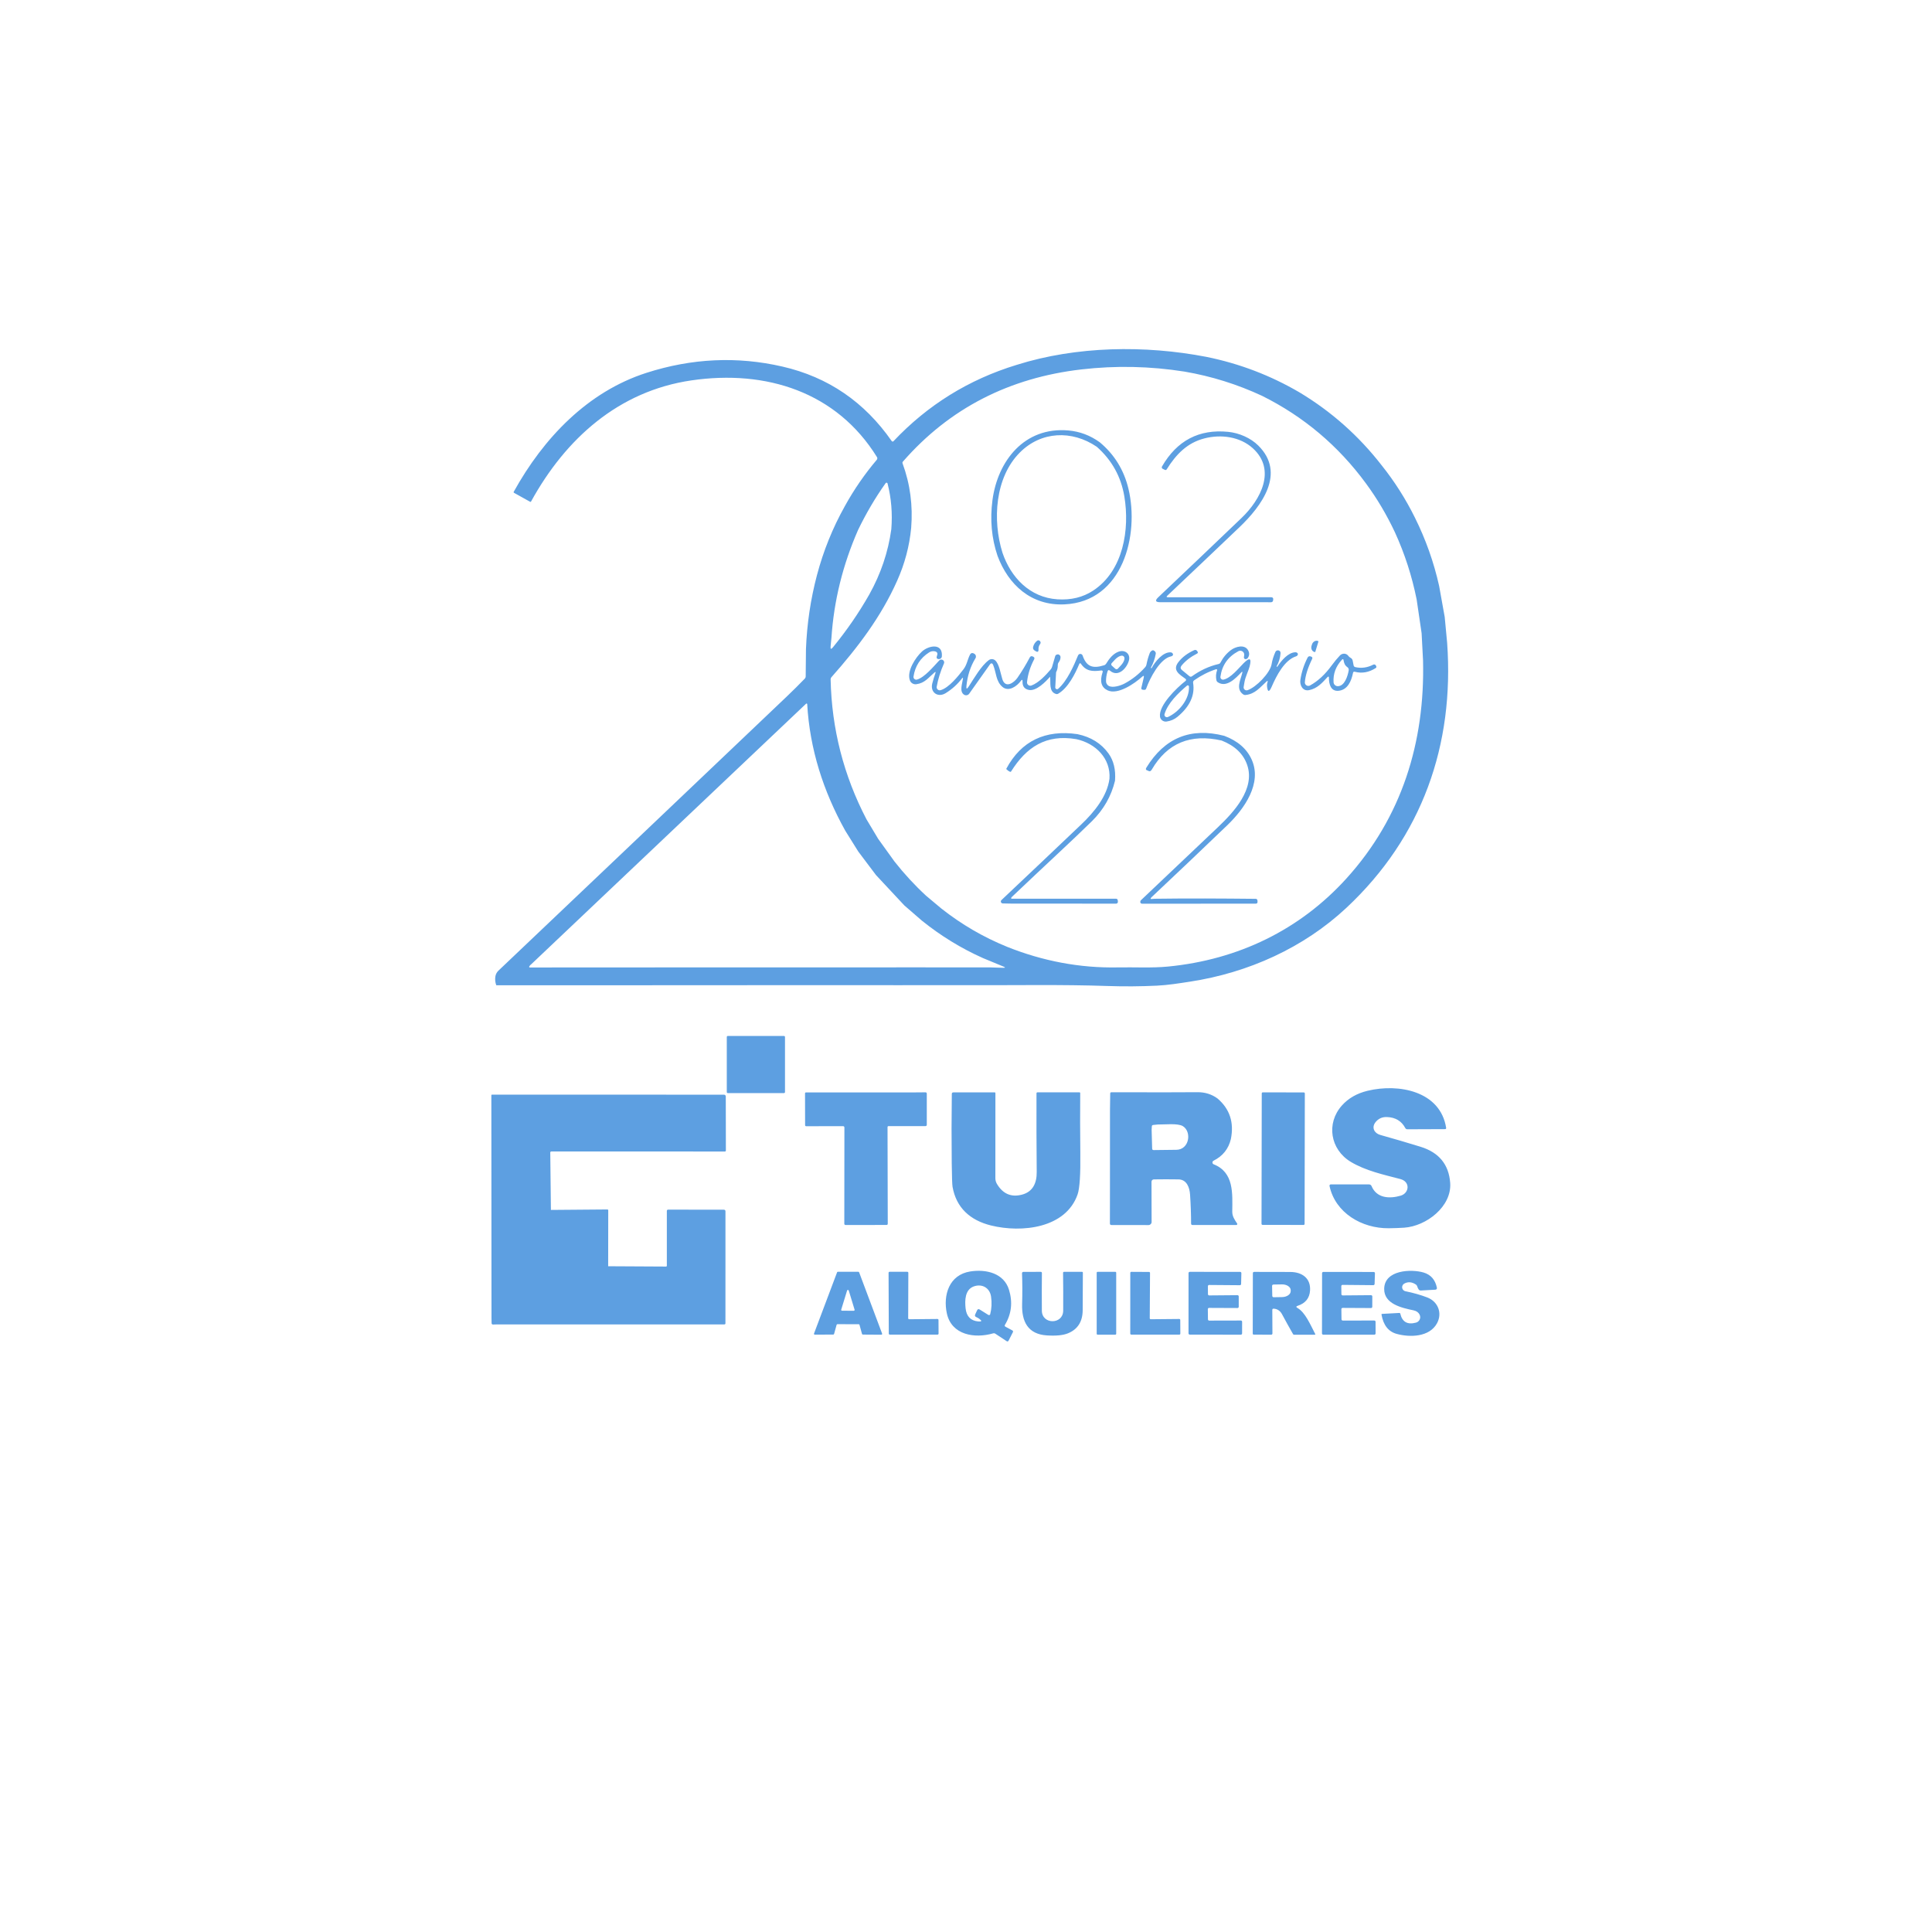 <?xml version="1.0" encoding="UTF-8" standalone="no"?> <svg xmlns="http://www.w3.org/2000/svg" xmlns:xlink="http://www.w3.org/1999/xlink" xmlns:serif="http://www.serif.com/" width="100%" height="100%" viewBox="0 0 265 265" version="1.1" xml:space="preserve" style="fill-rule:evenodd;clip-rule:evenodd;stroke-linejoin:round;stroke-miterlimit:2;"> <g transform="matrix(1,0,0,1,-7164,-4886)"> <g transform="matrix(2.353,0,0,12.784,6429.1,0)"> <g id="logo-turis" serif:id="logo turis" transform="matrix(0.144,0,0,0.026,336.012,385.56)"> <path d="M161.77,138.47C162.163,128.083 163.647,117.92 166.22,107.98C168.813,97.973 172.577,88.48 177.51,79.5C181.217,72.64 185.536,66.271 190.44,60.37C190.697,60.061 190.731,59.617 190.52,59.27C174.22,32.412 145.68,23.097 115.4,27.61C85.9,32.007 64.48,51.657 50.5,77.56C50.399,77.746 50.257,77.787 50.07,77.68L43.56,73.99C43.427,73.91 43.379,73.742 43.45,73.61C55.535,51.352 73.412,32.285 97.17,24.5C115.551,18.477 133.889,17.606 152.19,21.89C170.823,26.252 185.496,36.57 196.49,52.66C196.573,52.782 196.712,52.854 196.86,52.854C196.985,52.854 197.105,52.802 197.19,52.71C211.007,37.779 227.61,27.263 247.05,21.21C271.28,13.42 299.01,13.02 323.81,17.89C337.243,20.657 349.85,25.56 361.63,32.6C374.503,40.493 385.57,50.517 394.83,62.67C400.05,69.33 404.537,76.527 408.29,84.26C412.677,93.26 415.94,102.647 418.08,112.42L420.34,125.23L421.33,135.94C424.28,178.01 411.25,216.02 380.52,245.29C363.23,261.75 340.85,272.048 317.23,275.73C312.87,276.41 308.3,277.165 303.88,277.38C297.206,277.705 290.617,277.76 284.11,277.53C265.16,276.86 246.3,277.26 227.35,277.18L198.39,277.19L170.15,277.17L102.89,277.21L36.4,277.22C35.973,276.027 35.851,274.837 36.03,273.65C36.177,272.677 36.589,271.859 37.27,271.2C76.244,233.439 115.14,195.807 153.86,158.2C156.4,155.727 158.889,153.222 161.31,150.67C161.537,150.431 161.653,150.143 161.66,149.81L161.77,138.47ZM186.27,208.74L190.99,216.78L197.6,226.14C201.467,231.16 205.717,235.857 210.35,240.23L216.55,245.53C224.717,252.11 233.62,257.393 243.26,261.38C257.56,267.21 272.62,270.165 288.03,269.85C294.78,269.712 301.66,270.159 308.32,269.5C336.799,266.684 361.689,254.319 380.46,233.26C403.029,207.939 412.37,176.88 411.57,143.19L410.99,131.94L408.98,118C407.08,108.353 404.147,99.113 400.18,90.28C396.86,83.067 392.953,76.35 388.46,70.13C377.26,54.577 363.24,42.527 346.4,33.98C336.34,29.213 325.873,25.88 315,23.98C301.1,21.74 287.193,21.44 273.28,23.08C244.14,26.514 219.892,39.067 201,61.14C200.819,61.352 200.778,61.586 200.87,61.84C203.976,70.434 205.087,79.337 204.36,88.49C203.653,96.017 201.763,103.277 198.69,110.27C192.2,125.17 182.675,137.917 172.07,150.1C171.85,150.353 171.743,150.647 171.75,150.98C172.181,171.434 177.043,190.687 186.27,208.74ZM280.71,53.15C286.637,58.19 290.508,64.604 292.33,72.39C296.756,91.311 290.15,118.956 266.38,120.04C252.94,120.653 243.67,111.93 239.31,99.99C236.903,92.717 236.221,85.053 237.27,77C239.375,60.849 250.17,46.674 268,48.27C272.627,48.684 276.863,50.31 280.71,53.15ZM279.49,55C269.39,48.02 256.96,48.59 248.37,57.35C238.28,67.64 237.22,85.31 241.31,98.71C244.7,108.89 252.34,117.201 263.57,117.95C269.077,118.317 273.895,117.123 278.02,114.36C290.325,106.118 292.863,89.009 290.66,75.53C289.322,67.343 285.597,60.5 279.49,55ZM308.3,117.11L350.05,117.09C350.717,117.09 351.003,117.42 350.91,118.08L350.87,118.39C350.797,118.903 350.5,119.16 349.98,119.16L305.2,119.15C303.24,119.15 302.967,118.47 304.38,117.11C315.973,105.923 327.217,95.01 338.11,84.37C345.82,76.84 352.28,64.56 342.68,55.63C337.49,50.81 329.75,49.77 323.02,51.56C316.09,53.39 311.62,58.1 307.82,64.29C307.627,64.61 307.363,64.687 307.03,64.52L306.17,64.09C305.944,63.974 305.801,63.74 305.801,63.486C305.801,63.368 305.832,63.252 305.89,63.15C311.963,52.423 320.89,47.653 332.67,48.84C337.08,49.28 341.76,51.34 344.88,54.5C356.15,65.91 346.23,79.46 337.21,88.24C328.163,97.04 318.44,106.45 308.04,116.47C307.6,116.897 307.687,117.11 308.3,117.11ZM373.47,150.37C373.469,149.737 373.255,149.652 372.83,150.12C370.661,152.512 368.731,154.773 365.4,155.44C362.84,155.952 361.601,153.36 361.91,151.23C362.379,147.997 363.371,144.904 364.87,141.94C365.088,141.51 365.611,141.32 366.06,141.51L366.4,141.65C366.623,141.746 366.768,141.967 366.768,142.21C366.768,142.3 366.749,142.389 366.71,142.47C364.937,146.18 363.927,149.404 363.73,152.17C363.728,152.204 363.726,152.238 363.726,152.272C363.726,153.046 364.363,153.682 365.136,153.682C365.379,153.682 365.618,153.619 365.83,153.5C369.012,151.712 371.948,148.945 374.63,145.18C375.656,143.74 376.757,142.387 377.93,141.12C377.986,141.06 378.045,141.003 378.106,140.949C379.02,140.152 380.401,140.217 381.165,141.093C381.217,141.153 381.265,141.215 381.31,141.28C381.543,141.62 381.86,141.896 382.26,142.11C382.684,142.337 382.986,142.749 383.08,143.23L383.46,145.19C383.533,145.597 383.773,145.848 384.18,145.94C386.665,146.502 389.067,146.141 391.4,144.92C391.411,144.914 391.422,144.909 391.434,144.904C391.837,144.718 392.32,144.893 392.504,145.292C392.509,145.305 392.515,145.317 392.52,145.33L392.64,145.63C392.743,145.874 392.658,146.158 392.44,146.3C389.69,148.095 386.863,148.631 383.96,147.85C383.546,147.739 383.303,147.89 383.22,148.31C382.58,151.564 381.13,155.259 377.46,155.69C374.14,156.08 373.475,152.81 373.47,150.37ZM380.88,145.9C379.898,145.202 379.583,144.24 379.4,143.1C379.315,142.566 379.085,142.498 378.72,142.9C376.239,145.634 375.129,148.747 375.35,152.2C375.408,153.1 376.168,153.805 377.07,153.8C379.87,153.784 381.091,149.509 381.47,147.33C381.574,146.73 381.379,146.255 380.88,145.9ZM263.02,148.08L262.69,154.31C262.69,154.319 262.689,154.329 262.689,154.338C262.689,154.728 263.01,155.048 263.399,155.048C263.573,155.048 263.74,154.985 263.87,154.87C267.471,151.681 270.186,145.418 271.91,141.1C271.963,140.967 272.045,140.847 272.148,140.748C272.542,140.374 273.17,140.386 273.541,140.775C273.64,140.879 273.714,141.004 273.76,141.14C275.296,145.698 277.757,146.682 282.48,145.16C282.816,145.052 283.1,144.823 283.28,144.52C284.486,142.484 286.14,140.309 288.42,139.52C290.91,138.659 293.194,140.438 292.52,143.14C291.733,146.298 288.223,150.297 284.87,147.43C284.37,147.003 284.02,147.106 283.83,147.74C283.409,149.144 283.219,150.497 283.24,151.79C283.252,152.546 283.64,153.243 284.27,153.64C285.889,154.662 289.199,153.539 290.73,152.71C293.888,151 296.677,148.726 299.13,145.91C299.364,145.641 299.524,145.317 299.59,144.97C299.915,143.25 300.366,141.655 300.92,140.18C301.095,139.714 301.411,139.349 301.87,139.08C302.265,138.849 302.682,139.005 303.13,139.55C303.339,139.804 303.427,140.136 303.37,140.46C303.004,142.552 302.338,144.409 301.43,146.07C301.361,146.196 301.393,146.29 301.52,146.35L301.52,146.36C301.613,146.407 301.683,146.383 301.73,146.29C302.982,143.806 306.322,139.559 309.44,139.84C309.854,139.877 310.142,140.094 310.31,140.48C310.409,140.707 310.386,140.919 310.23,141.11C310.066,141.312 309.85,141.438 309.59,141.49C305.054,142.4 300.983,150.547 299.5,154.77C299.353,155.19 299.057,155.373 298.61,155.32L298.13,155.27C297.637,155.217 297.443,154.947 297.55,154.46L298.5,150.28C298.687,149.453 298.467,149.33 297.84,149.91C294.849,152.679 288.019,157.512 283.88,155.52C281.319,154.288 280.624,151.812 281.83,148.11C282.028,147.503 281.81,147.243 281.17,147.33C277.7,147.8 275.115,147.644 273.04,144.49C272.977,144.394 272.87,144.336 272.756,144.336C272.617,144.336 272.492,144.422 272.44,144.55C270.754,148.69 267.941,154.444 263.91,156.89C263.629,157.061 263.29,157.106 262.98,157.01C259.947,156.068 260.93,152.15 260.59,149.89C258.76,152.03 254.971,155.985 251.95,155.34C250.217,154.97 249.381,153.827 249.44,151.9C249.467,151.027 249.227,150.947 248.72,151.66C247.182,153.821 243.841,156.229 241.35,154.13C238.631,151.839 238.829,148.24 237.58,145.13C237.2,144.183 236.72,144.127 236.14,144.96L227.85,156.9C227.389,157.565 226.474,157.752 225.79,157.32C223.779,156.051 225.064,152.739 225.31,150.75C225.375,150.223 225.251,150.174 224.93,150.6C223.096,153.031 220.892,155.053 218.33,156.67C215.172,158.663 211.971,156.38 212.9,152.67C213.267,151.203 213.691,149.805 214.16,148.47C214.375,147.857 214.233,147.763 213.74,148.19C211.308,150.298 209.93,152.509 206.44,152.99C205.338,153.142 204.269,152.509 203.87,151.47C202.404,147.649 206.181,141.871 208.73,139.49C211.331,137.061 217.196,135.749 216.79,141.51C216.746,142.136 216.22,142.629 215.593,142.629C215.545,142.629 215.497,142.625 215.45,142.62C214.697,142.535 214.482,142.073 214.81,141.22C215.221,140.152 214.863,139.541 213.73,139.38C212.983,139.274 212.279,139.432 211.62,139.86C208.056,142.173 205.953,145.51 205.3,149.85C205.292,149.905 205.288,149.96 205.288,150.015C205.288,150.624 205.789,151.125 206.398,151.125C206.503,151.125 206.609,151.11 206.71,151.08C209.779,150.185 213.402,145.7 215.68,143.22C215.99,142.883 216.36,142.752 216.8,142.84C217.335,142.947 217.723,143.422 217.723,143.967C217.723,144.123 217.692,144.277 217.63,144.42C216.203,147.736 215.225,150.938 214.69,154.03C214.678,154.102 214.671,154.174 214.671,154.247C214.671,154.933 215.235,155.497 215.921,155.497C216.036,155.497 216.15,155.481 216.26,155.45C219.6,154.51 223.461,149.601 225.56,146.79C226.911,144.981 227.147,142.873 228.12,140.88C228.536,140.028 229.172,139.894 230.03,140.49C230.593,140.881 230.752,141.652 230.4,142.24C228.344,145.668 227.129,149.503 226.73,153.73C226.61,155.003 226.898,155.105 227.59,154.03C229.776,150.634 232.639,145.409 235.81,143.03C236.555,142.471 237.597,142.5 238.31,143.1C240.031,144.549 240.599,148.82 241.28,150.95C242.549,154.92 246.037,152.308 247.37,150.35C249.2,147.661 250.855,144.86 252.36,141.96C252.644,141.412 253.063,141.28 253.61,141.56L253.85,141.68C254.096,141.804 254.253,142.057 254.253,142.333C254.253,142.45 254.225,142.566 254.17,142.67C252.576,145.713 251.597,148.856 251.26,152.11C251.249,152.215 251.251,152.321 251.265,152.426C251.361,153.161 252.04,153.686 252.769,153.59C252.876,153.576 252.98,153.549 253.08,153.51C256.006,152.379 258.907,149.206 260.85,146.87C261.104,146.564 261.287,146.217 261.4,145.83L262.66,141.42C262.742,141.131 262.956,140.893 263.24,140.78C263.579,140.645 263.87,140.636 264.11,140.75C264.611,140.988 264.848,141.387 264.82,141.94C264.782,142.693 264.514,143.381 264.03,144.01C263.822,144.281 263.713,144.613 263.72,144.95C263.744,146.103 263.513,147.147 263.02,148.08ZM285.58,145.32L287.01,146.63C287.143,146.751 287.316,146.818 287.495,146.818C287.699,146.818 287.894,146.731 288.03,146.58L289.31,145.17C290.575,143.773 291.078,142.137 290.425,141.544L290.42,141.54L290.31,141.43L290.308,141.428C289.654,140.835 288.072,141.497 286.805,142.895L286.8,142.9L285.53,144.31C285.269,144.602 285.292,145.055 285.58,145.32ZM284.63,192C285.21,183.6 278.98,177.37 271.21,175.66C258.93,173.52 250.989,178.954 244.8,189C244.716,189.137 244.542,189.194 244.4,189.13C243.828,188.874 243.328,188.488 242.87,188.02C242.837,187.986 242.829,187.95 242.85,187.91C248.913,176.334 258.733,171.677 271.66,173.59C277.093,174.743 281.281,177.389 284.22,181.53C286.334,184.509 287.22,188.267 286.88,192.8C285.367,199.193 282.248,204.768 277.52,209.52C269.876,217.202 258.858,227.432 245.06,240.83C244.959,240.929 244.892,241.033 244.86,241.14C244.79,241.372 244.853,241.497 245.04,241.51L287.22,241.5C287.693,241.5 287.95,241.733 287.99,242.2L288.04,242.76C288.041,242.769 288.041,242.779 288.042,242.788C288.06,243.182 287.754,243.522 287.365,243.539C287.353,243.54 287.342,243.54 287.33,243.54L244.96,243.52L241.44,243.45C241.005,243.444 240.651,243.085 240.651,242.65C240.651,242.431 240.742,242.222 240.9,242.07C251.714,231.706 262.434,221.268 273.18,210.88C278.524,205.714 283.71,199.17 284.63,192ZM330.05,176.23C317.443,173.29 308.007,177.288 301.75,188.23C301.35,188.93 300.846,189.082 300.24,188.68C300.18,188.64 300.113,188.613 300.04,188.6C299.367,188.407 299.207,188.017 299.56,187.43C306.967,175.114 317.47,170.727 331.09,174.28C336.603,176.387 340.334,179.716 342.28,184.27C346.382,193.869 339.423,204.253 332.25,211.26C322.021,221.251 311.867,231.124 301.73,240.82C301.038,241.482 301.162,241.731 302.11,241.59C302.39,241.548 302.667,241.524 302.94,241.52C316.465,241.322 330.08,241.41 343.78,241.55C344.253,241.555 344.507,241.797 344.54,242.27L344.57,242.71C344.61,243.27 344.353,243.55 343.8,243.55L297.81,243.56C297.435,243.561 297.122,243.269 297.1,242.9C297.081,242.58 297.18,242.313 297.4,242.1C307.513,232.306 317.889,222.293 328.5,212.03C335.002,205.742 343.672,196.18 340.4,186.36C338.867,181.76 335.417,178.383 330.05,176.23ZM255.9,138.6C255.961,139.633 255.557,139.87 254.69,139.31L254.36,139.11C253.78,138.737 253.572,138.216 253.74,137.55C254.005,136.496 254.549,135.663 255.36,135.04C255.605,134.852 255.929,134.829 256.2,134.96C256.318,135.017 256.419,135.091 256.5,135.19C256.828,135.588 256.851,135.994 256.55,136.42C256.072,137.095 255.854,137.82 255.9,138.6ZM338.38,148.38C338.535,147.74 338.391,147.661 337.95,148.14C335.733,150.553 332.018,154.528 328.5,152.19C328.201,151.991 327.992,151.678 327.92,151.32C327.639,149.932 327.727,148.564 328.2,147.21C328.212,147.176 328.218,147.141 328.218,147.105C328.218,146.929 328.073,146.785 327.898,146.785C327.865,146.785 327.832,146.79 327.8,146.8C324.657,147.839 321.712,149.384 318.94,151.36C318.566,151.626 318.419,151.986 318.49,152.44C319.294,157.563 317.154,162.233 312.15,166.45C310.909,167.496 309.44,168.143 307.74,168.39C307.731,168.391 307.722,168.393 307.713,168.394C306.441,168.563 305.254,167.652 305.083,166.374C305.082,166.366 305.081,166.358 305.08,166.35C304.509,161.71 311.835,154.474 315.44,151.62C315.567,151.519 315.642,151.366 315.642,151.204C315.642,151.037 315.563,150.881 315.43,150.78C313.058,148.975 309.964,147.303 312.51,143.9C314.019,141.882 316.145,140.233 318.89,138.95C319.417,138.704 319.833,138.823 320.14,139.31L320.34,139.62C320.344,139.625 320.347,139.631 320.35,139.637C320.483,139.864 320.402,140.163 320.171,140.299C320.164,140.303 320.157,140.306 320.15,140.31C317.531,141.666 315.419,143.308 313.83,145.28C313.271,145.974 313.33,146.603 314.01,147.17L317.05,149.72C317.313,149.942 317.7,149.957 317.98,149.75C321.289,147.307 324.885,145.58 328.83,144.64C329.163,144.561 329.411,144.364 329.57,144.05C330.636,141.946 332.062,140.208 333.87,138.85C335.669,137.498 339.278,136.421 340.71,138.91C341.336,139.997 341.334,141.038 340.71,142.04C340.482,142.406 340.177,142.607 339.79,142.64C339.771,142.642 339.752,142.642 339.734,142.642C339.361,142.642 339.054,142.335 339.054,141.962C339.054,141.931 339.056,141.901 339.06,141.87L339.17,141.01C339.181,140.934 339.186,140.857 339.186,140.78C339.186,139.897 338.46,139.17 337.576,139.17C337.305,139.17 337.038,139.24 336.8,139.37C332.586,141.675 330.169,145.187 329.55,149.94C329.544,149.985 329.541,150.03 329.541,150.075C329.541,150.646 330.011,151.115 330.581,151.115C330.658,151.115 330.735,151.107 330.81,151.09C333.79,150.419 336.799,146.499 338.92,144.33C341.425,141.769 342.239,142.226 341.36,145.7C340.92,147.44 339.672,149.84 339.29,152.08C339.171,152.78 339.054,153.466 338.95,154.14C338.936,154.232 338.933,154.325 338.941,154.418C338.995,155.074 339.575,155.57 340.225,155.516C340.319,155.508 340.411,155.49 340.5,155.46C343.96,154.311 349.686,148.339 350.27,144.71C350.528,143.103 351.04,141.42 351.8,139.66C352.024,139.142 352.614,138.883 353.15,139.06C353.689,139.238 353.932,139.647 353.88,140.3C353.729,142.213 353.194,143.963 352.3,145.57C352.259,145.643 352.277,145.7 352.35,145.74L352.35,145.75C352.47,145.817 352.567,145.794 352.64,145.68C354.145,143.32 356.97,139.864 359.88,139.8C360.22,139.793 360.511,139.912 360.75,140.16C360.904,140.319 360.95,140.51 360.89,140.73C360.789,141.103 360.557,141.35 360.19,141.47C355.452,143.015 352.252,149.451 350.31,153.99C349.271,156.417 348.624,156.321 348.4,153.7C348.358,153.213 348.43,152.693 348.61,152.14C348.81,151.527 348.675,151.441 348.2,151.88C345.497,154.378 343.601,157.013 339.76,157.43C339.38,157.471 339.033,157.377 338.72,157.15C335.701,154.968 337.686,151.251 338.38,148.38ZM316.01,153.58C312.514,156.613 308.192,160.821 306.92,165.34C306.895,165.428 306.882,165.52 306.882,165.611C306.882,166.16 307.334,166.611 307.882,166.611C308.027,166.611 308.169,166.581 308.3,166.52C312.726,164.472 317.057,159.231 316.82,153.93C316.808,153.669 316.591,153.461 316.33,153.461C316.213,153.461 316.099,153.503 316.01,153.58ZM367.97,139.56C367.94,139.656 367.851,139.721 367.751,139.721C367.727,139.721 367.703,139.717 367.68,139.71L367.55,139.67C366.61,139.39 366.105,138.258 366.43,137.16L366.6,136.6C366.928,135.503 367.97,134.831 368.91,135.11L369.04,135.15C369.14,135.177 369.21,135.268 369.21,135.372C369.21,135.395 369.207,135.418 369.2,135.44L367.97,139.56ZM187.42,115.93C192.08,107.41 195.047,98.443 196.32,89.03C196.827,82.523 196.322,76.222 194.79,70.13C194.743,69.944 194.575,69.813 194.383,69.813C194.247,69.813 194.118,69.878 194.04,69.99C189.667,76.264 185.99,82.74 182.87,89.32C176.663,103.74 173.067,118.603 172.08,133.91L171.74,137.36C171.62,138.56 171.935,138.689 172.69,137.75C178.233,130.855 183.153,123.59 187.42,115.93ZM177.67,213.42C168.757,197.107 163.31,179.72 162.27,161.2C162.268,161.168 162.261,161.136 162.248,161.107C162.19,160.977 162.03,160.92 161.895,160.98C161.868,160.993 161.842,161.009 161.82,161.03L50.58,268.53C50.227,268.783 49.968,269.071 49.8,269.39C49.628,269.717 49.723,269.88 50.09,269.88L108.8,269.85L179.33,269.84L205.81,269.83L236.37,269.85L241.56,270.01C242.54,270.043 242.577,269.867 241.67,269.48L233.39,265.99C224.563,261.963 216.34,256.823 208.72,250.57L201.6,244.28L190.13,231.76L182.95,222.04L177.67,213.42ZM177.32,346.47L177.33,335.88C177.33,335.595 177.091,335.36 176.8,335.36L161.83,335.39C161.605,335.39 161.42,335.205 161.42,334.98L161.39,321.83C161.39,321.616 161.562,321.44 161.77,321.44L204.25,321.45L210.1,321.4C210.487,321.4 210.68,321.593 210.68,321.98L210.68,334.83C210.68,335.11 210.45,335.34 210.17,335.34L195.23,335.34C194.937,335.34 194.79,335.483 194.79,335.77L194.88,375.67C194.88,375.922 194.672,376.13 194.42,376.13L177.79,376.15C177.516,376.15 177.29,375.924 177.29,375.65L177.32,346.47ZM333.78,340.67C332.84,344.73 330.5,347.713 326.76,349.62C326.487,349.76 326.315,350.042 326.315,350.349C326.315,350.683 326.52,350.985 326.83,351.11C335.09,354.45 334.41,363.16 334.34,370.64C334.33,372.6 335.29,373.98 336.31,375.53C336.353,375.595 336.376,375.672 336.376,375.75C336.376,375.969 336.195,376.15 335.976,376.15C335.974,376.15 335.972,376.15 335.97,376.15L318.27,376.15C317.87,376.15 317.67,375.95 317.67,375.55C317.67,371.75 317.533,367.77 317.26,363.61C317.06,360.65 315.92,357.38 312.56,357.33C309.147,357.277 305.827,357.277 302.6,357.33C302.077,357.335 301.65,357.767 301.65,358.29L301.69,374.94C301.69,375.62 301.126,376.18 300.44,376.18L285.45,376.16C285.017,376.153 284.803,375.937 284.81,375.51L284.83,360.47L284.84,328.96L284.93,321.88C284.937,321.54 285.11,321.37 285.45,321.37C302.697,321.417 314.293,321.41 320.24,321.35C323.293,321.317 326.003,322.18 328.37,323.94C333.323,328.253 335.127,333.83 333.78,340.67ZM301.7,336.89L301.91,344.61C301.917,345.03 302.13,345.237 302.55,345.23C305.217,345.19 308.26,345.153 311.68,345.12C316.99,345.07 318.01,337.69 314.36,335.37C312.31,334.07 306.94,334.73 304.19,334.68L302.34,334.87C301.987,334.903 301.8,335.097 301.78,335.45L301.7,336.89ZM34.47,414.47L34.41,322.58C34.41,322.459 34.509,322.36 34.63,322.36L128.59,322.37C128.985,322.37 129.31,322.695 129.31,323.09L129.35,345.44C129.35,345.648 129.178,345.82 128.97,345.82L58.68,345.81C58.45,345.81 58.26,346 58.26,346.23C58.26,346.233 58.26,346.237 58.26,346.24L58.52,369.93L81.36,369.74C81.607,369.74 81.73,369.86 81.73,370.1L81.7,393.17L105.14,393.3C105.31,393.3 105.45,393.16 105.45,392.99L105.45,370.31C105.45,370.036 105.671,369.81 105.94,369.81L128.51,369.84C128.957,369.84 129.18,370.063 129.18,370.51L129.17,416.78C129.17,416.994 128.989,417.17 128.77,417.17L36.25,417.19L35.11,417.22C34.717,417.227 34.517,417.033 34.51,416.64L34.47,414.47ZM153.28,298.56L153.28,321.3C153.28,321.532 153.092,321.72 152.86,321.72L130.14,321.72C129.908,321.72 129.72,321.532 129.72,321.3L129.72,298.56C129.72,298.328 129.908,298.14 130.14,298.14L152.86,298.14C153.092,298.14 153.28,298.328 153.28,298.56ZM392.31,333.75C390.64,335.92 391.82,338.28 394.22,338.97C399.847,340.577 405.287,342.207 410.54,343.86C418.007,346.2 422.013,351.167 422.56,358.76C423.26,368.49 412.95,376.63 403.92,377.26C402,377.387 399.94,377.463 397.74,377.49C386.79,377.62 376.04,371.14 373.71,360.04C373.702,360.004 373.699,359.967 373.699,359.93C373.699,359.634 373.943,359.39 374.239,359.39L389.72,359.4C390.155,359.4 390.551,359.665 390.72,360.07C392.77,365.11 397.97,365.41 402.53,364.04C406.01,362.99 406.5,358.28 402.36,357.18C395.42,355.33 388.32,353.76 382.33,350.1C373.99,344.99 372.28,334.21 378.71,326.85C381.323,323.857 384.793,321.827 389.12,320.76C401.71,317.65 418.61,320.88 420.93,336.11C420.933,336.13 420.934,336.15 420.934,336.17C420.934,336.398 420.748,336.587 420.52,336.59L405.24,336.65C404.847,336.65 404.557,336.473 404.37,336.12C402.863,333.24 400.4,331.733 396.98,331.6C395.04,331.52 393.483,332.237 392.31,333.75ZM239.09,359.22C241.483,363.3 244.837,364.773 249.15,363.64C253.68,362.46 255.22,358.76 255.18,354.28C255.08,343.14 255.05,332.303 255.09,321.77C255.095,321.571 255.256,321.41 255.45,321.41L272.49,321.41C272.655,321.41 272.79,321.55 272.79,321.72C272.723,329.873 272.737,338.02 272.83,346.16C272.943,355.26 272.577,361.05 271.73,363.53C266.95,377.52 249.13,379.47 236.69,376.35C228.18,374.21 222.6,368.99 221.11,360.4C220.957,359.493 220.847,356.24 220.78,350.64C220.673,341.033 220.683,331.507 220.81,322.06C220.817,321.64 221.027,321.43 221.44,321.43L238.17,321.42C238.363,321.42 238.46,321.52 238.46,321.72C238.427,333.373 238.42,345.07 238.44,356.81C238.44,357.677 238.657,358.48 239.09,359.22ZM363.717,321.865L363.623,375.705C363.623,375.937 363.434,376.125 363.202,376.124L346.602,376.095C346.37,376.095 346.183,375.907 346.183,375.675L346.277,321.835C346.277,321.603 346.466,321.415 346.698,321.416L363.298,321.445C363.53,321.445 363.717,321.633 363.717,321.865ZM242.55,418.13L245.28,419.63C245.607,419.81 245.687,420.07 245.52,420.41L243.81,423.84C243.617,424.233 243.333,424.307 242.96,424.06L238.43,421.01C238.157,420.823 237.857,420.777 237.53,420.87C230.1,423.07 220.69,421.61 218.79,412.58C217.23,405.14 219.67,396.7 228.29,395.32C234.72,394.28 241.92,396.06 243.96,402.87C245.513,408.037 244.97,412.86 242.33,417.34C242.123,417.68 242.197,417.943 242.55,418.13ZM230.28,413.04L231.04,411.37C231.273,410.843 231.633,410.733 232.12,411.04L235.6,413.26C235.68,413.31 235.772,413.336 235.866,413.336C236.093,413.336 236.294,413.181 236.35,412.96C236.943,410.633 237.057,408.197 236.69,405.65C236.18,402.1 233.05,400.27 229.72,401.49C226.12,402.8 226.04,407.27 226.39,410.55C226.737,413.843 228.433,415.643 231.48,415.95C232.98,416.097 233.12,415.727 231.9,414.84C231.527,414.567 231.133,414.34 230.72,414.16C230.193,413.933 230.047,413.56 230.28,413.04ZM403.99,400.32C403.447,400.621 403.109,401.195 403.109,401.816C403.109,402.623 403.68,403.326 404.47,403.49C407.677,404.157 410.6,405.003 413.24,406.03C417.62,407.72 419.47,412.48 417.23,416.7C414.18,422.44 406.22,422.59 400.88,421.08C397.56,420.147 395.52,417.507 394.76,413.16C394.727,412.953 394.81,412.843 395.01,412.83L402.01,412.44C402.173,412.435 402.317,412.545 402.35,412.7C403.123,416.147 405.243,417.393 408.71,416.44C409.721,416.16 410.426,415.234 410.426,414.185C410.426,413.815 410.338,413.45 410.17,413.12C409.703,412.2 408.893,411.617 407.74,411.37C402.84,410.33 395.76,408.71 395.84,402.49C395.95,394.64 406.84,394.26 411.79,395.76C414.723,396.647 416.52,398.743 417.18,402.05C417.19,402.096 417.195,402.144 417.195,402.191C417.195,402.54 416.918,402.832 416.57,402.85L410.68,403.18C410.307,403.2 410.013,403.057 409.8,402.75C409.56,402.403 409.377,402.013 409.25,401.58C409.143,401.187 408.923,400.88 408.59,400.66C407.003,399.613 405.47,399.5 403.99,400.32ZM174.18,417.33L173.15,421.11C173.109,421.258 172.973,421.361 172.82,421.36L165.35,421.4L165.348,421.4C165.162,421.4 165.008,421.247 165.008,421.06C165.008,421.019 165.016,420.978 165.03,420.94L174.37,395.67C174.42,395.537 174.548,395.449 174.69,395.45L182.97,395.46C183.112,395.459 183.24,395.547 183.29,395.68L192.59,420.96C192.604,420.998 192.612,421.039 192.612,421.08C192.612,421.267 192.458,421.42 192.272,421.42L192.27,421.42L184.79,421.37C184.637,421.371 184.501,421.268 184.46,421.12L183.44,417.34C183.399,417.192 183.263,417.089 183.11,417.09L174.51,417.08C174.357,417.079 174.221,417.182 174.18,417.33ZM176.04,411.08C176.03,411.112 176.025,411.146 176.025,411.18C176.025,411.37 176.18,411.527 176.37,411.53L181.11,411.54C181.112,411.54 181.113,411.54 181.115,411.54C181.307,411.54 181.465,411.382 181.465,411.19C181.465,411.156 181.46,411.122 181.45,411.09L179.09,403.19C179.047,403.04 178.909,402.936 178.753,402.936C178.602,402.936 178.466,403.035 178.42,403.18L176.04,411.08ZM203.55,415.04L215.02,414.93C215.239,414.93 215.42,415.111 215.42,415.33L215.45,420.98C215.45,421.199 215.269,421.38 215.05,421.38L195.7,421.38C195.481,421.38 195.3,421.199 195.3,420.98L195.21,395.86C195.21,395.641 195.391,395.46 195.61,395.46L202.81,395.46C203.029,395.46 203.21,395.641 203.21,395.86L203.15,414.64C203.15,414.859 203.331,415.04 203.55,415.04ZM257.26,411.5C257.31,417.3 265.86,417.3 265.9,411.5C265.933,405.973 265.917,400.783 265.85,395.93C265.843,395.623 265.993,395.47 266.3,395.47L273.48,395.47C273.733,395.47 273.86,395.597 273.86,395.85C273.827,400.917 273.803,406.047 273.79,411.24C273.777,415.993 271.797,419.193 267.85,420.84C265.863,421.667 263,421.957 259.26,421.71C251.59,421.2 249.07,415.96 249.27,408.81C249.397,404.357 249.383,400.107 249.23,396.06C249.23,396.053 249.23,396.047 249.23,396.04C249.23,395.738 249.478,395.49 249.78,395.49L256.77,395.48C257.11,395.48 257.28,395.653 257.28,396C257.227,400.607 257.22,405.773 257.26,411.5ZM287.36,395.83L287.36,421.05C287.36,421.243 287.203,421.4 287.01,421.4L279.81,421.4C279.617,421.4 279.46,421.243 279.46,421.05L279.46,395.83C279.46,395.637 279.617,395.48 279.81,395.48L287.01,395.48C287.203,395.48 287.36,395.637 287.36,395.83ZM301.35,415.04L312.89,414.93C313.109,414.93 313.29,415.111 313.29,415.33L313.32,420.99C313.32,421.209 313.139,421.39 312.92,421.39L293.45,421.38C293.231,421.38 293.05,421.199 293.05,420.98L293.06,395.88C293.06,395.661 293.241,395.48 293.46,395.48L300.65,395.52C300.869,395.52 301.05,395.701 301.05,395.92L300.94,414.63C300.94,414.633 300.94,414.637 300.94,414.64C300.94,414.86 301.12,415.04 301.34,415.04C301.343,415.04 301.347,415.04 301.35,415.04ZM325.01,405.21L336.46,405.11C336.734,405.11 336.96,405.336 336.96,405.61L336.96,409.91C336.96,410.184 336.734,410.41 336.46,410.41L324.96,410.36C324.957,410.36 324.953,410.36 324.95,410.36C324.676,410.36 324.45,410.586 324.45,410.86C324.45,410.863 324.45,410.867 324.45,410.87L324.5,415.1C324.5,415.374 324.726,415.6 325,415.6L337.83,415.57C338.104,415.57 338.33,415.796 338.33,416.07L338.32,420.91C338.32,421.184 338.094,421.41 337.82,421.41L317.13,421.38C316.856,421.38 316.63,421.154 316.63,420.88L316.64,395.98C316.64,395.706 316.866,395.48 317.14,395.48L337.53,395.49C337.804,395.49 338.03,395.716 338.03,395.99C338.03,395.993 338.03,395.997 338.03,396L337.92,400.51C337.915,400.781 337.691,401 337.42,401L324.97,400.9C324.696,400.9 324.47,401.126 324.47,401.4C324.47,401.403 324.47,401.407 324.47,401.41L324.5,404.71C324.5,404.984 324.726,405.21 325,405.21C325.003,405.21 325.007,405.21 325.01,405.21ZM351.11,410.68C350.737,410.66 350.55,410.84 350.55,411.22L350.6,420.93L350.6,420.935C350.603,421.198 350.384,421.417 350.115,421.42L350.11,421.42L343,421.38C342.797,421.38 342.63,421.208 342.63,421L342.68,396.06C342.68,395.687 342.87,395.5 343.25,395.5C347.77,395.52 352.617,395.53 357.79,395.53C362.55,395.53 366.16,398.09 365.83,403.19C365.63,406.35 363.96,408.453 360.82,409.5C360.14,409.727 360.11,410.02 360.73,410.38C363.86,412.2 365.85,417.06 367.95,421.18C367.96,421.202 367.965,421.226 367.965,421.25C367.965,421.341 367.891,421.417 367.8,421.42L359.38,421.44C359.193,421.44 359.053,421.36 358.96,421.2C357.42,418.46 355.917,415.697 354.45,412.91C353.76,411.6 352.6,410.76 351.11,410.68ZM350.46,401.28L350.54,405.42C350.545,405.718 350.792,405.96 351.09,405.96C351.093,405.96 351.097,405.96 351.1,405.96L354.55,405.9C356.467,405.864 358.023,404.745 358,403.419L358,403.41L358,403.01C357.97,401.684 356.368,400.623 354.45,400.66L351,400.72C350.702,400.725 350.46,400.972 350.46,401.27C350.46,401.273 350.46,401.277 350.46,401.28ZM379.04,405.21L390.51,405.11C390.513,405.11 390.517,405.11 390.52,405.11C390.8,405.11 391.03,405.34 391.03,405.62C391.03,405.623 391.03,405.627 391.03,405.63L391.02,409.91C391.02,410.19 390.79,410.42 390.51,410.42L379.03,410.36C379.027,410.36 379.023,410.36 379.02,410.36C378.74,410.36 378.51,410.59 378.51,410.87C378.51,410.873 378.51,410.877 378.51,410.88L378.56,415.07C378.56,415.35 378.79,415.58 379.07,415.58L391.84,415.57C392.12,415.57 392.35,415.8 392.35,416.08L392.36,420.91C392.36,421.19 392.13,421.42 391.85,421.42L371.17,421.41C370.89,421.41 370.66,421.18 370.66,420.9L370.7,396.02C370.7,395.74 370.93,395.51 371.21,395.51L391.59,395.53C391.87,395.53 392.1,395.76 392.1,396.04C392.1,396.047 392.1,396.053 392.1,396.06L391.96,400.48C391.955,400.756 391.726,400.98 391.45,400.98C391.447,400.98 391.443,400.98 391.44,400.98L378.99,400.86C378.71,400.86 378.48,401.09 378.48,401.37C378.48,401.373 378.48,401.377 378.48,401.38L378.52,404.7C378.52,404.98 378.75,405.21 379.03,405.21C379.033,405.21 379.037,405.21 379.04,405.21Z" style="fill:rgb(93,159,225);"></path> </g> </g> </g> </svg> 